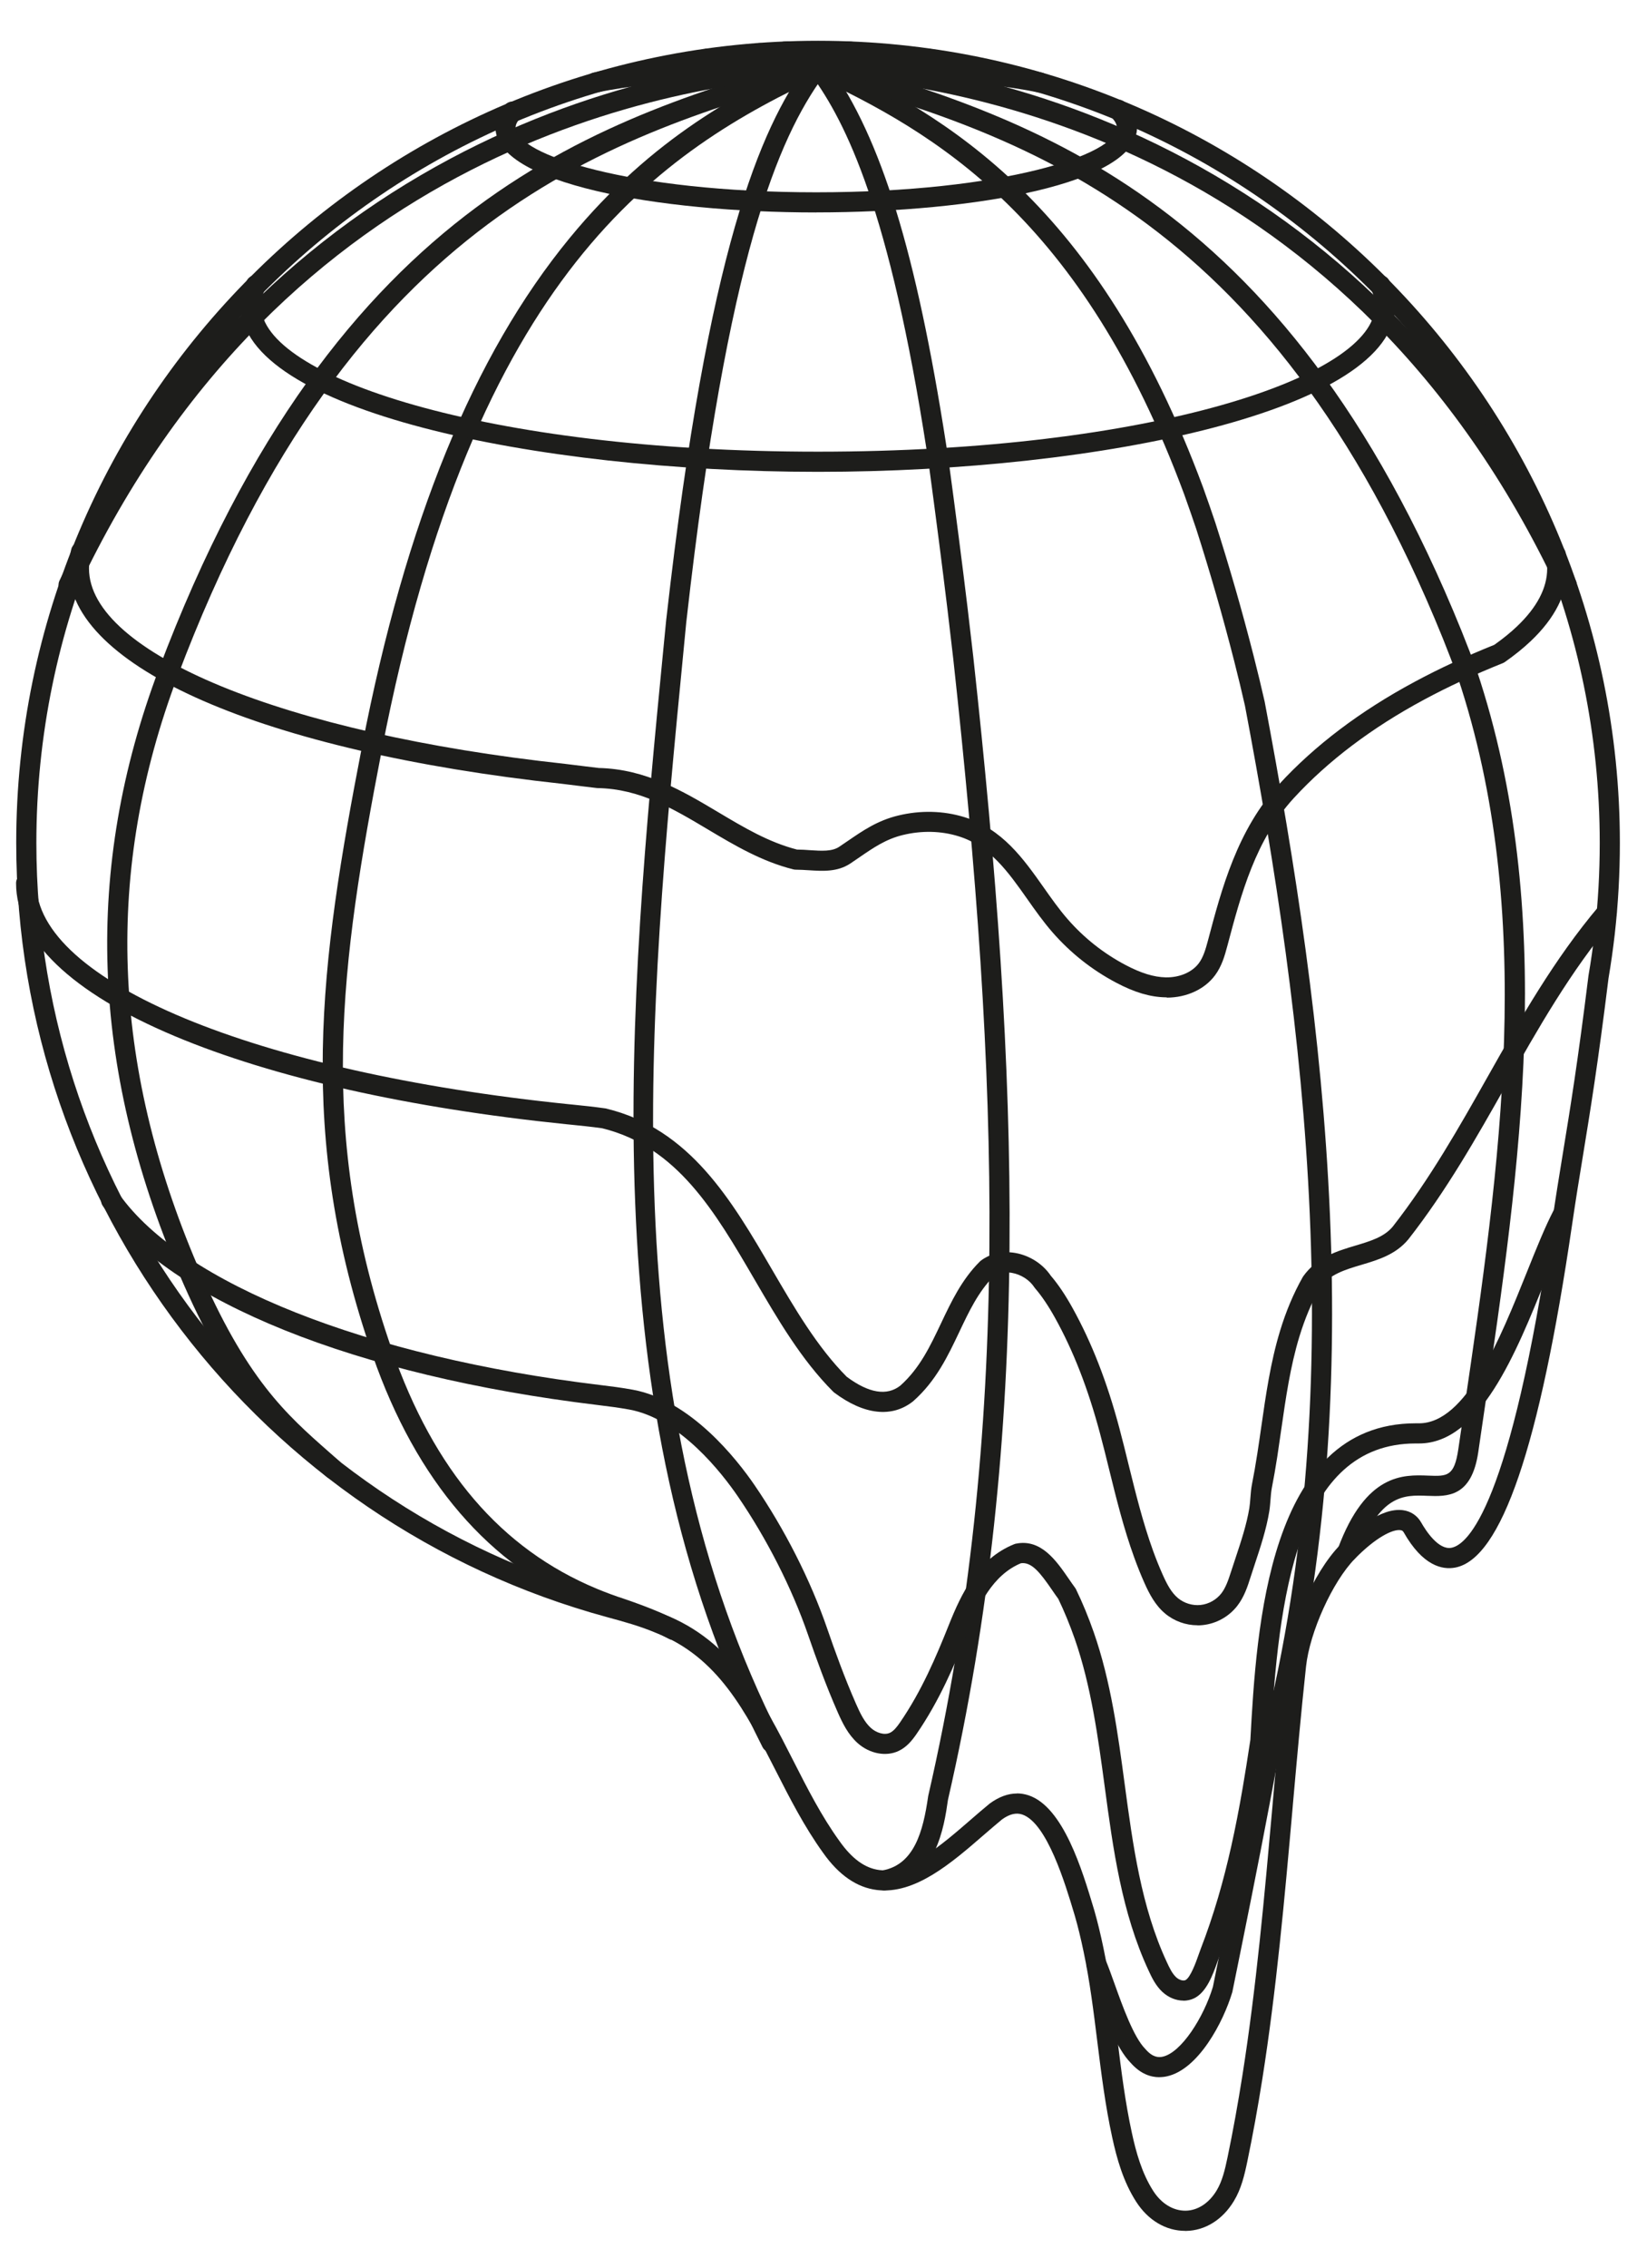 <?xml version="1.0" encoding="UTF-8"?>
<svg id="Layer_1" data-name="Layer 1" xmlns="http://www.w3.org/2000/svg" viewBox="0 0 325 450">
  <defs>
    <style>
      .cls-1 {
        fill: #1d1d1b;
        stroke-width: 0px;
      }
    </style>
  </defs>
  <path class="cls-1" d="M235.29,442.69c-3.81,0-7.33-2.08-9.69-5.73-2.65-4.1-3.9-8.76-4.78-12.78-1.38-6.31-2.18-12.76-2.96-19-.73-5.88-1.48-11.96-2.72-17.84-.56-2.68-1.12-4.98-1.71-7.03l-.16-.54c-1.75-5.85-5.4-18.04-10.32-19.7-1.22-.41-2.54-.09-4.02.98-1.16.95-2.35,1.99-3.62,3.08-6.4,5.55-13.65,11.84-21.2,10.92-3.98-.48-7.58-2.96-10.69-7.37-3.74-5.18-6.66-10.91-9.48-16.45-5.89-11.58-11.45-22.52-23.79-27.24-3.23-1.35-6.34-2.19-9.35-3.01l-.25-.07C51.47,302.13,3.22,238.95,3.22,167.28,3.22,79.5,74.63,8.09,162.41,8.09s159.19,71.41,159.19,159.19c0,6.03-.34,12.1-1.01,18.05-.34,2.98-.76,5.95-1.25,8.83-2.11,17.1-3.63,26.35-5.09,35.29-.73,4.43-1.41,8.61-2.14,13.59-6.46,44.06-14.05,66.31-23.21,68.03-2.57.48-6.44-.34-10.22-7-.16-.28-.33-.39-.65-.43-1.55-.21-4.95,1.48-9.06,5.7-4.42,4.53-8.94,14.51-9.68,21.37-1,9.25-1.85,18.83-2.6,27.27l-.09,1.07c-1.56,17.59-3.18,35.77-5.99,53.54-.91,5.74-1.88,11.06-2.96,16.26-.58,2.8-1.22,5.51-2.68,7.92-2.24,3.71-5.71,5.87-9.51,5.93-.05,0-.1,0-.16,0ZM201.88,355.88c.79,0,1.57.13,2.35.39,6.88,2.32,10.63,14.86,12.88,22.34l.17.57c.62,2.17,1.2,4.56,1.78,7.33,1.27,6.04,2.04,12.21,2.78,18.17.76,6.15,1.55,12.51,2.89,18.64.8,3.67,1.94,7.9,4.24,11.47,1.62,2.51,3.95,3.92,6.42,3.9,2.39-.04,4.63-1.49,6.14-3.99,1.13-1.87,1.66-4.12,2.19-6.66,1.07-5.14,2.02-10.4,2.92-16.07,2.79-17.63,4.4-35.75,5.96-53.27l.09-1.07c.75-8.46,1.6-18.06,2.61-27.35.74-6.88,5.25-18.05,10.79-23.73,2.74-2.81,8-7.44,12.43-6.87,1.56.2,2.84,1.06,3.62,2.42.95,1.68,3.45,5.52,6.01,5.04,3.25-.61,11.7-8.13,19.99-64.67.74-5.01,1.42-9.21,2.15-13.66,1.46-8.9,2.96-18.11,5.08-35.23.5-2.9.91-5.79,1.24-8.69.66-5.8.99-11.73.99-17.61,0-85.57-69.62-155.19-155.19-155.19S7.22,81.7,7.22,167.28c0,69.88,47.04,131.46,114.38,149.77l.25.07c3.14.85,6.38,1.73,9.79,3.16,13.72,5.25,19.9,17.39,25.87,29.14,2.75,5.41,5.59,11,9.17,15.94,2.48,3.51,5.07,5.38,7.92,5.73,5.8.7,12.33-4.97,18.1-9.97,1.3-1.13,2.53-2.19,3.75-3.19.03-.02.06-.05.09-.07,1.79-1.3,3.58-1.96,5.35-1.96Z"/>
  <g>
    <path class="cls-1" d="M153.16,347.77c-.73,0-1.43-.4-1.78-1.09-34.32-67.28-26.52-147.52-19.64-218.31l.52-5.31c.29-2.54.57-4.99.86-7.38,8.39-70.11,18.8-91.88,27.87-103.94,2.37-3.16,4.9-3.68,7.96-3.49,1.1.07,1.94,1.02,1.87,2.12-.07,1.1-1.01,1.94-2.12,1.87-2.17-.13-3.18.13-4.51,1.9-8.75,11.63-18.81,32.85-27.09,102.01-.29,2.39-.57,4.83-.85,7.32l-.51,5.28c-7.16,73.68-14.57,149.86,19.22,216.11.5.98.11,2.19-.87,2.69-.29.15-.6.22-.91.22Z"/>
    <path class="cls-1" d="M133.7,325.43c-.31,0-.63-.07-.93-.23-2.54-1.34-5.58-2.59-9.87-4.07-2.03-.65-4.04-1.39-5.95-2.19-19.84-8.26-34.28-25.05-42.94-49.89-15.25-43.78-10.5-77.8-2.11-121.07,8.63-44.52,22.09-77.46,41.16-100.7,16.43-20.02,33.99-29.16,49.16-36.15,3.25-1.5,6.91-2.31,11.55-2.56,1.1-.06,2.05.79,2.1,1.89.06,1.1-.79,2.05-1.89,2.11-4.17.23-7.28.9-10.09,2.2-32.99,15.21-69.73,39.36-88.07,133.98-8.27,42.66-12.96,76.16,1.96,119,8.38,24.06,21.7,39.6,40.7,47.52,1.81.75,3.72,1.46,5.68,2.09,4.53,1.56,7.74,2.89,10.47,4.33.98.52,1.35,1.73.83,2.7-.36.68-1.05,1.07-1.77,1.07Z"/>
    <path class="cls-1" d="M66.08,293.5c-.47,0-.95-.17-1.33-.51-.69-.62-1.38-1.22-2.07-1.83-8.84-7.78-17.19-15.12-27.11-38.36-17.6-41.23-18.93-80.46-4.06-119.94C66.99,38.62,120.14,23.31,162.84,11.01c3.94-1.14,10.61-1.21,16.49-1.28,1.81-.02,3.48-.04,4.86-.09,1.1-.04,2.03.82,2.07,1.92.04,1.1-.82,2.03-1.92,2.07-1.41.05-3.12.07-4.97.09-5.35.06-12.01.13-15.43,1.12-41.84,12.05-93.92,27.05-128.7,119.41-14.49,38.47-13.18,76.73,4,116.96,9.57,22.4,17.59,29.46,26.08,36.93.69.61,1.39,1.22,2.09,1.84.82.73.9,2,.16,2.82-.4.44-.94.67-1.49.67Z"/>
    <path class="cls-1" d="M13.62,118.07c-.28,0-.57-.06-.85-.19-1-.47-1.43-1.66-.96-2.66,16.54-35.22,40.67-62.29,71.71-80.44,30.59-17.88,60.5-22.84,80.2-23.85,6.13-.31,31.23.92,43.14,3.48,1.08.23,1.77,1.3,1.54,2.38-.23,1.08-1.3,1.77-2.38,1.54-11.4-2.45-36.29-3.7-42.1-3.4-30.99,1.59-107.5,14.71-148.5,101.99-.34.72-1.06,1.15-1.81,1.15Z"/>
  </g>
  <g>
    <path class="cls-1" d="M175.57,375.13c-.95,0-1.79-.67-1.96-1.64-.2-1.09.52-2.13,1.61-2.33,6.27-1.15,8.05-7.71,9.04-14.64,0-.06.02-.11.03-.17,16.67-72.5,14.04-142.61,4.97-225.56-.37-3.25-.75-6.5-1.14-9.74-1.08-8.94-2.31-18.44-3.74-29.04-.35-2.31-.7-4.57-1.06-6.78-7.45-46.06-16.1-62.2-22.81-71.11-1.33-1.77-2.34-2.04-4.51-1.9-1.1.07-2.05-.77-2.12-1.87-.07-1.1.77-2.05,1.87-2.12,3.06-.19,5.58.33,7.96,3.49,10.51,13.98,17.56,35.77,23.56,72.88.36,2.22.71,4.5,1.07,6.85,1.44,10.65,2.67,20.16,3.75,29.12.39,3.25.77,6.51,1.14,9.78,9.11,83.33,11.75,153.8-5.03,226.82-.75,5.28-2.35,16.1-12.26,17.92-.12.02-.24.03-.36.03Z"/>
    <path class="cls-1" d="M230.16,412.2c-1.67,0-3.71-.62-5.66-2.83-2.91-2.95-5.09-9.03-7.01-14.4-.6-1.68-1.17-3.27-1.67-4.46-.42-1.02.06-2.19,1.08-2.62,1.02-.43,2.19.06,2.62,1.08.53,1.28,1.12,2.92,1.74,4.65,1.61,4.5,3.82,10.67,6.12,12.97.03.03.06.06.09.1,1.43,1.63,2.59,1.6,3.35,1.44,3.71-.8,8.14-7.79,9.98-13.85,2.7-13.29,5.12-25.26,7.35-37.09.58-3.06,1.15-6.12,1.7-9.17,0-.05.02-.1.03-.15,18.79-71.15,9.18-144.98-2.71-207.81-.62-2.76-1.33-5.68-2.14-8.87-2.25-8.82-4.78-17.64-7.53-26.2-.7-2.09-1.47-4.3-2.41-6.93-20.28-54.63-48.98-71.65-74.29-83.31-2.81-1.29-5.92-1.97-10.09-2.2-1.1-.06-1.95-1-1.89-2.11.06-1.1,1.01-1.94,2.1-1.89,4.63.25,8.3,1.06,11.55,2.56,26.03,12,55.55,29.5,76.37,85.58.96,2.68,1.74,4.91,2.45,7.05,2.78,8.66,5.34,17.56,7.61,26.46.82,3.22,1.53,6.18,2.18,9.04,11.98,63.32,21.65,137.67,2.68,209.56-.55,3.04-1.11,6.08-1.69,9.12-2.24,11.88-4.67,23.89-7.38,37.23-.01.06-.03.12-.04.18-1.79,5.97-6.73,15.34-12.99,16.7-.45.1-.96.16-1.5.16Z"/>
    <path class="cls-1" d="M267.52,309.94c-.23,0-.47-.04-.7-.13-1.04-.39-1.56-1.54-1.18-2.57,5.55-14.9,12.98-14.61,17.89-14.42,3.79.15,5.2.2,6-5.28.38-2.62.77-5.24,1.15-7.86,7.1-48.29,14.45-98.22-1.29-145.38-.87-2.35-1.83-4.84-2.91-7.55C251.8,41.09,201.31,26.54,160.73,14.86c-3.42-.99-10.08-1.06-15.43-1.12-1.84-.02-3.55-.04-4.97-.09-1.1-.04-1.97-.97-1.92-2.07.04-1.1.98-1.97,2.07-1.92,1.38.05,3.06.07,4.86.09,5.88.07,12.55.14,16.49,1.28,41.4,11.93,92.93,26.77,128.36,114.23,1.1,2.75,2.08,5.27,2.98,7.72,16.07,48.13,8.65,98.54,1.47,147.29-.39,2.62-.77,5.24-1.15,7.86-1.32,9.04-6.19,8.85-10.12,8.7-4.65-.18-9.45-.36-13.99,11.82-.3.81-1.06,1.3-1.87,1.3Z"/>
    <path class="cls-1" d="M311.06,118.07c-.75,0-1.47-.43-1.81-1.15C268.25,29.64,191.74,16.52,160.75,14.93c-5.81-.3-30.7.95-42.1,3.4-1.08.23-2.14-.46-2.38-1.54-.23-1.08.46-2.14,1.54-2.38,11.91-2.56,37.01-3.8,43.14-3.48,19.7,1.01,49.61,5.97,80.2,23.85,31.04,18.15,55.17,45.21,71.71,80.44.47,1,.04,2.19-.96,2.66-.27.13-.56.19-.85.19Z"/>
  </g>
  <path class="cls-1" d="M237.75,322.52c-2.33,0-4.62-.82-6.42-2.32-1.97-1.64-3.15-3.9-4.13-6.1-.71-1.59-1.39-3.29-2.03-5.06-2.08-5.73-3.55-11.69-4.97-17.45-.58-2.36-1.18-4.8-1.82-7.17-2.36-8.85-5.28-16.36-8.94-22.94-1.3-2.34-2.62-4.3-3.93-5.82-.06-.07-.11-.14-.16-.21-.94-1.45-2.64-2.54-4.44-2.86-.98-.17-2.4-.18-3.67.71-3.03,3.08-4.85,6.92-6.78,10.99-2.26,4.77-4.6,9.71-9.09,13.7-.03.02-.05.05-.08.07-4.18,3.34-9.75,2.73-15.69-1.73-.08-.06-.15-.12-.21-.19-6.29-6.29-11.01-14.38-15.57-22.2-7.91-13.57-15.39-26.39-30.28-30.05-2.15-.3-4.31-.52-6.41-.73l-.72-.07c-31.22-3.2-58.09-9.24-77.69-17.47-20.63-8.66-31.53-19.16-31.53-30.37,0-1.1.9-2,2-2s2,.9,2,2c0,19.45,43.44,37.49,105.63,43.86l.72.07c2.16.22,4.39.45,6.65.77.07,0,.13.02.19.04,16.61,4.03,24.89,18.22,32.89,31.94,4.41,7.56,8.96,15.37,14.84,21.28,4.39,3.26,7.97,3.85,10.64,1.75,3.85-3.44,5.91-7.79,8.09-12.39,2.01-4.24,4.08-8.62,7.67-12.21.07-.07.14-.13.21-.19,1.91-1.43,4.34-1.97,6.87-1.53,2.84.5,5.45,2.18,7.02,4.5,1.48,1.73,2.89,3.83,4.31,6.39,3.82,6.88,6.87,14.69,9.31,23.86.64,2.41,1.25,4.87,1.83,7.24,1.4,5.66,2.84,11.51,4.84,17.04.61,1.69,1.26,3.3,1.93,4.8.9,2.03,1.77,3.6,3.04,4.66,1.23,1.02,2.9,1.53,4.49,1.36,1.59-.17,3.12-1.02,4.1-2.28.88-1.13,1.4-2.63,1.94-4.32.29-.9.59-1.81.9-2.73,1.09-3.28,2.21-6.66,2.74-9.92.1-.63.15-1.28.2-1.97.07-.91.14-1.85.34-2.85.35-1.76.68-3.65,1.04-5.96.28-1.78.53-3.56.79-5.35.9-6.27,1.82-12.76,3.72-19,1.18-3.9,2.7-7.49,4.5-10.67.03-.06.07-.12.11-.18,2.72-3.8,6.79-5.02,10.38-6.09,2.91-.87,5.66-1.69,7.37-3.74,7.36-9.41,13.24-19.8,18.91-29.85,6.44-11.39,13.1-23.18,22.06-33.78.71-.84,1.98-.95,2.82-.24.84.71.95,1.97.24,2.82-8.72,10.32-15.28,21.93-21.63,33.17-5.75,10.18-11.7,20.7-19.29,30.39-2.52,3.03-5.98,4.06-9.33,5.06-3.23.96-6.29,1.88-8.21,4.5-1.63,2.9-3.01,6.19-4.1,9.77-1.81,5.95-2.71,12.28-3.59,18.41-.26,1.8-.52,3.6-.79,5.4-.37,2.36-.71,4.31-1.07,6.13-.15.76-.21,1.54-.27,2.36-.06.74-.11,1.51-.24,2.31-.58,3.57-1.75,7.11-2.89,10.54-.3.9-.6,1.8-.88,2.69-.51,1.6-1.2,3.78-2.6,5.57-1.66,2.13-4.14,3.51-6.82,3.8-.35.04-.7.06-1.06.06Z"/>
  <path class="cls-1" d="M231.63,197.91c-.09,0-.18,0-.27,0-3.02-.06-6.13-.98-9.79-2.92-4.81-2.54-9.06-5.91-12.63-10-1.81-2.08-3.43-4.36-4.98-6.57-3.83-5.43-7.45-10.56-13.69-12.48-3.47-1.07-7.29-1.15-11.03-.24-3.37.82-5.83,2.51-8.68,4.47-.57.39-1.15.79-1.75,1.19-2.54,1.69-5.45,1.51-8.27,1.33-.84-.05-1.72-.11-2.55-.11-.16,0-.33-.02-.48-.06-6.3-1.57-11.72-4.8-16.96-7.92-6.95-4.14-13.52-8.05-21.84-8.21-.07,0-.14,0-.21-.01l-2.67-.32c-1.39-.17-2.76-.33-4.13-.51-59.53-6.45-98.03-23.22-98.03-42.74,0-1.28.17-2.58.49-3.84.28-1.07,1.37-1.71,2.44-1.44,1.07.28,1.71,1.37,1.44,2.44-.24.94-.37,1.9-.37,2.84,0,16.8,38.86,32.74,94.5,38.77,1.4.18,2.76.34,4.14.51l2.58.31c9.33.21,16.64,4.57,23.7,8.77,5.15,3.07,10.02,5.97,15.65,7.42.87,0,1.72.06,2.55.12,2.35.15,4.38.28,5.8-.66.58-.39,1.15-.78,1.71-1.16,3.05-2.09,5.92-4.06,10-5.05,4.44-1.08,8.99-.97,13.15.31,7.55,2.32,11.73,8.26,15.78,13.99,1.5,2.13,3.05,4.33,4.73,6.25,3.25,3.73,7.12,6.79,11.49,9.1,3.09,1.63,5.63,2.41,8,2.46,2.77.05,5.27-1.04,6.59-2.85.86-1.18,1.31-2.7,1.77-4.42,2.73-10.32,5.83-22.02,14.13-31.04,7.08-7.71,16.13-14.55,26.9-20.33,4.86-2.62,10.04-5.02,15.83-7.35,1.7-1.2,3.22-2.43,4.52-3.67,3.96-3.77,5.98-7.62,5.98-11.45,0-.78-.08-1.56-.25-2.34-.23-1.08.46-2.14,1.54-2.37,1.08-.23,2.14.46,2.37,1.54.22,1.05.33,2.11.33,3.17,0,4.97-2.43,9.8-7.22,14.35-1.49,1.42-3.23,2.82-5.17,4.18-.12.09-.26.16-.4.22-5.73,2.3-10.85,4.67-15.64,7.25-10.37,5.57-19.06,12.14-25.85,19.52-7.62,8.29-10.46,19-13.21,29.36-.54,2.04-1.13,4.02-2.4,5.76-2.06,2.82-5.65,4.49-9.63,4.49ZM297.61,129.67h0,0Z"/>
  <path class="cls-1" d="M162.41,93.63c-56.33,0-114.59-12.33-114.59-32.96,0-1.66.39-3.33,1.16-4.94.48-1,1.67-1.42,2.67-.94,1,.48,1.42,1.67.94,2.67-.51,1.07-.77,2.15-.77,3.21,0,13.98,44.44,28.96,110.59,28.96s110.59-14.97,110.59-28.96c0-1.06-.26-2.14-.77-3.21-.48-1-.06-2.19.94-2.67,1-.48,2.19-.06,2.67.94.77,1.61,1.16,3.28,1.16,4.94,0,20.63-58.26,32.96-114.59,32.96Z"/>
  <path class="cls-1" d="M162.06,42.16c-31.65,0-63.69-5.79-63.69-16.85,0-1.58.65-3.09,1.92-4.51.74-.82,2-.89,2.82-.14.82.74.88,2,.14,2.82-.59.65-.89,1.27-.89,1.83,0,5.36,22.71,12.85,59.69,12.85s59.69-7.48,59.69-12.85c0-.64-.39-1.36-1.17-2.12-.79-.77-.8-2.04-.03-2.83s2.04-.8,2.83-.03c1.57,1.54,2.37,3.22,2.37,4.97,0,11.06-32.04,16.85-63.69,16.85Z"/>
  <path class="cls-1" d="M234.94,397c-1.44,0-2.93-.59-4.14-1.7-1.37-1.26-2.15-2.93-2.77-4.27-5.34-11.47-7.05-24.16-8.7-36.43-1.33-9.85-2.7-20.04-5.95-29.37-.98-2.8-2.08-5.47-3.27-7.95-.42-.56-.83-1.17-1.25-1.78-2.33-3.38-4.03-5.6-6.18-5.29-5.64,2.36-8.42,8.31-10.58,13.71-2.63,6.57-5.58,13.53-10.13,20.16-.86,1.25-1.95,2.62-3.57,3.38-2.5,1.18-5.78.55-8.15-1.58-1.89-1.7-2.98-3.94-3.93-6.09-2.36-5.36-4.31-10.79-5.9-15.39-3.2-9.26-8.16-19.02-13.95-27.48-3.12-4.56-11.48-15.37-21.53-17.21-2.09-.38-4.2-.65-6.36-.91-48-5.8-84.69-20.55-98.15-39.47-.64-.9-.43-2.15.47-2.79.9-.64,2.15-.43,2.79.47,12.62,17.75,49.16,32.24,95.37,37.82,2.22.27,4.4.54,6.6.95,11.53,2.11,20.7,13.91,24.11,18.88,5.99,8.75,11.12,18.84,14.43,28.44,1.56,4.53,3.48,9.86,5.78,15.08.81,1.83,1.64,3.56,2.94,4.73.99.89,2.6,1.49,3.77.94.76-.36,1.4-1.19,1.98-2.03,4.32-6.29,7.17-13.02,9.71-19.38,2.49-6.23,5.76-13.12,12.99-16.02.11-.05.23-.08.35-.1,4.97-.99,7.99,3.39,10.42,6.91.43.63.86,1.25,1.28,1.82.08.1.14.21.2.32,1.29,2.66,2.48,5.54,3.53,8.55,3.39,9.71,4.79,20.1,6.14,30.15,1.61,11.98,3.28,24.37,8.36,35.28.52,1.13,1.07,2.29,1.86,3.02.57.52,1.37.77,1.82.57,1-.45,2.15-3.66,2.63-5.04.16-.44.3-.85.43-1.19,1.24-3.19,2.4-6.63,3.46-10.23,1.87-6.38,3.42-13.29,4.87-21.74.47-2.75.96-5.77,1.52-9.49,1.21-22.05,3.5-62.81,32.82-62.81.18,0,.35,0,.53,0,.04,0,.09,0,.13,0,9.37,0,16.06-16.66,21.44-30.06,1.85-4.61,3.6-8.97,5.3-12.23.51-.98,1.72-1.36,2.7-.85.98.51,1.36,1.72.85,2.7-1.61,3.08-3.32,7.35-5.14,11.87-5.83,14.52-13.08,32.57-25.15,32.57-.07,0-.13,0-.2,0-.15,0-.31,0-.46,0-23.6,0-27.26,30.5-28.84,59.13,0,.06,0,.13-.02.19-.57,3.79-1.06,6.86-1.54,9.67-1.48,8.61-3.07,15.66-4.98,22.19-1.08,3.7-2.28,7.25-3.57,10.55-.12.31-.25.68-.39,1.08-.93,2.61-2.2,6.18-4.75,7.34-.64.29-1.34.43-2.04.43Z"/>
</svg>